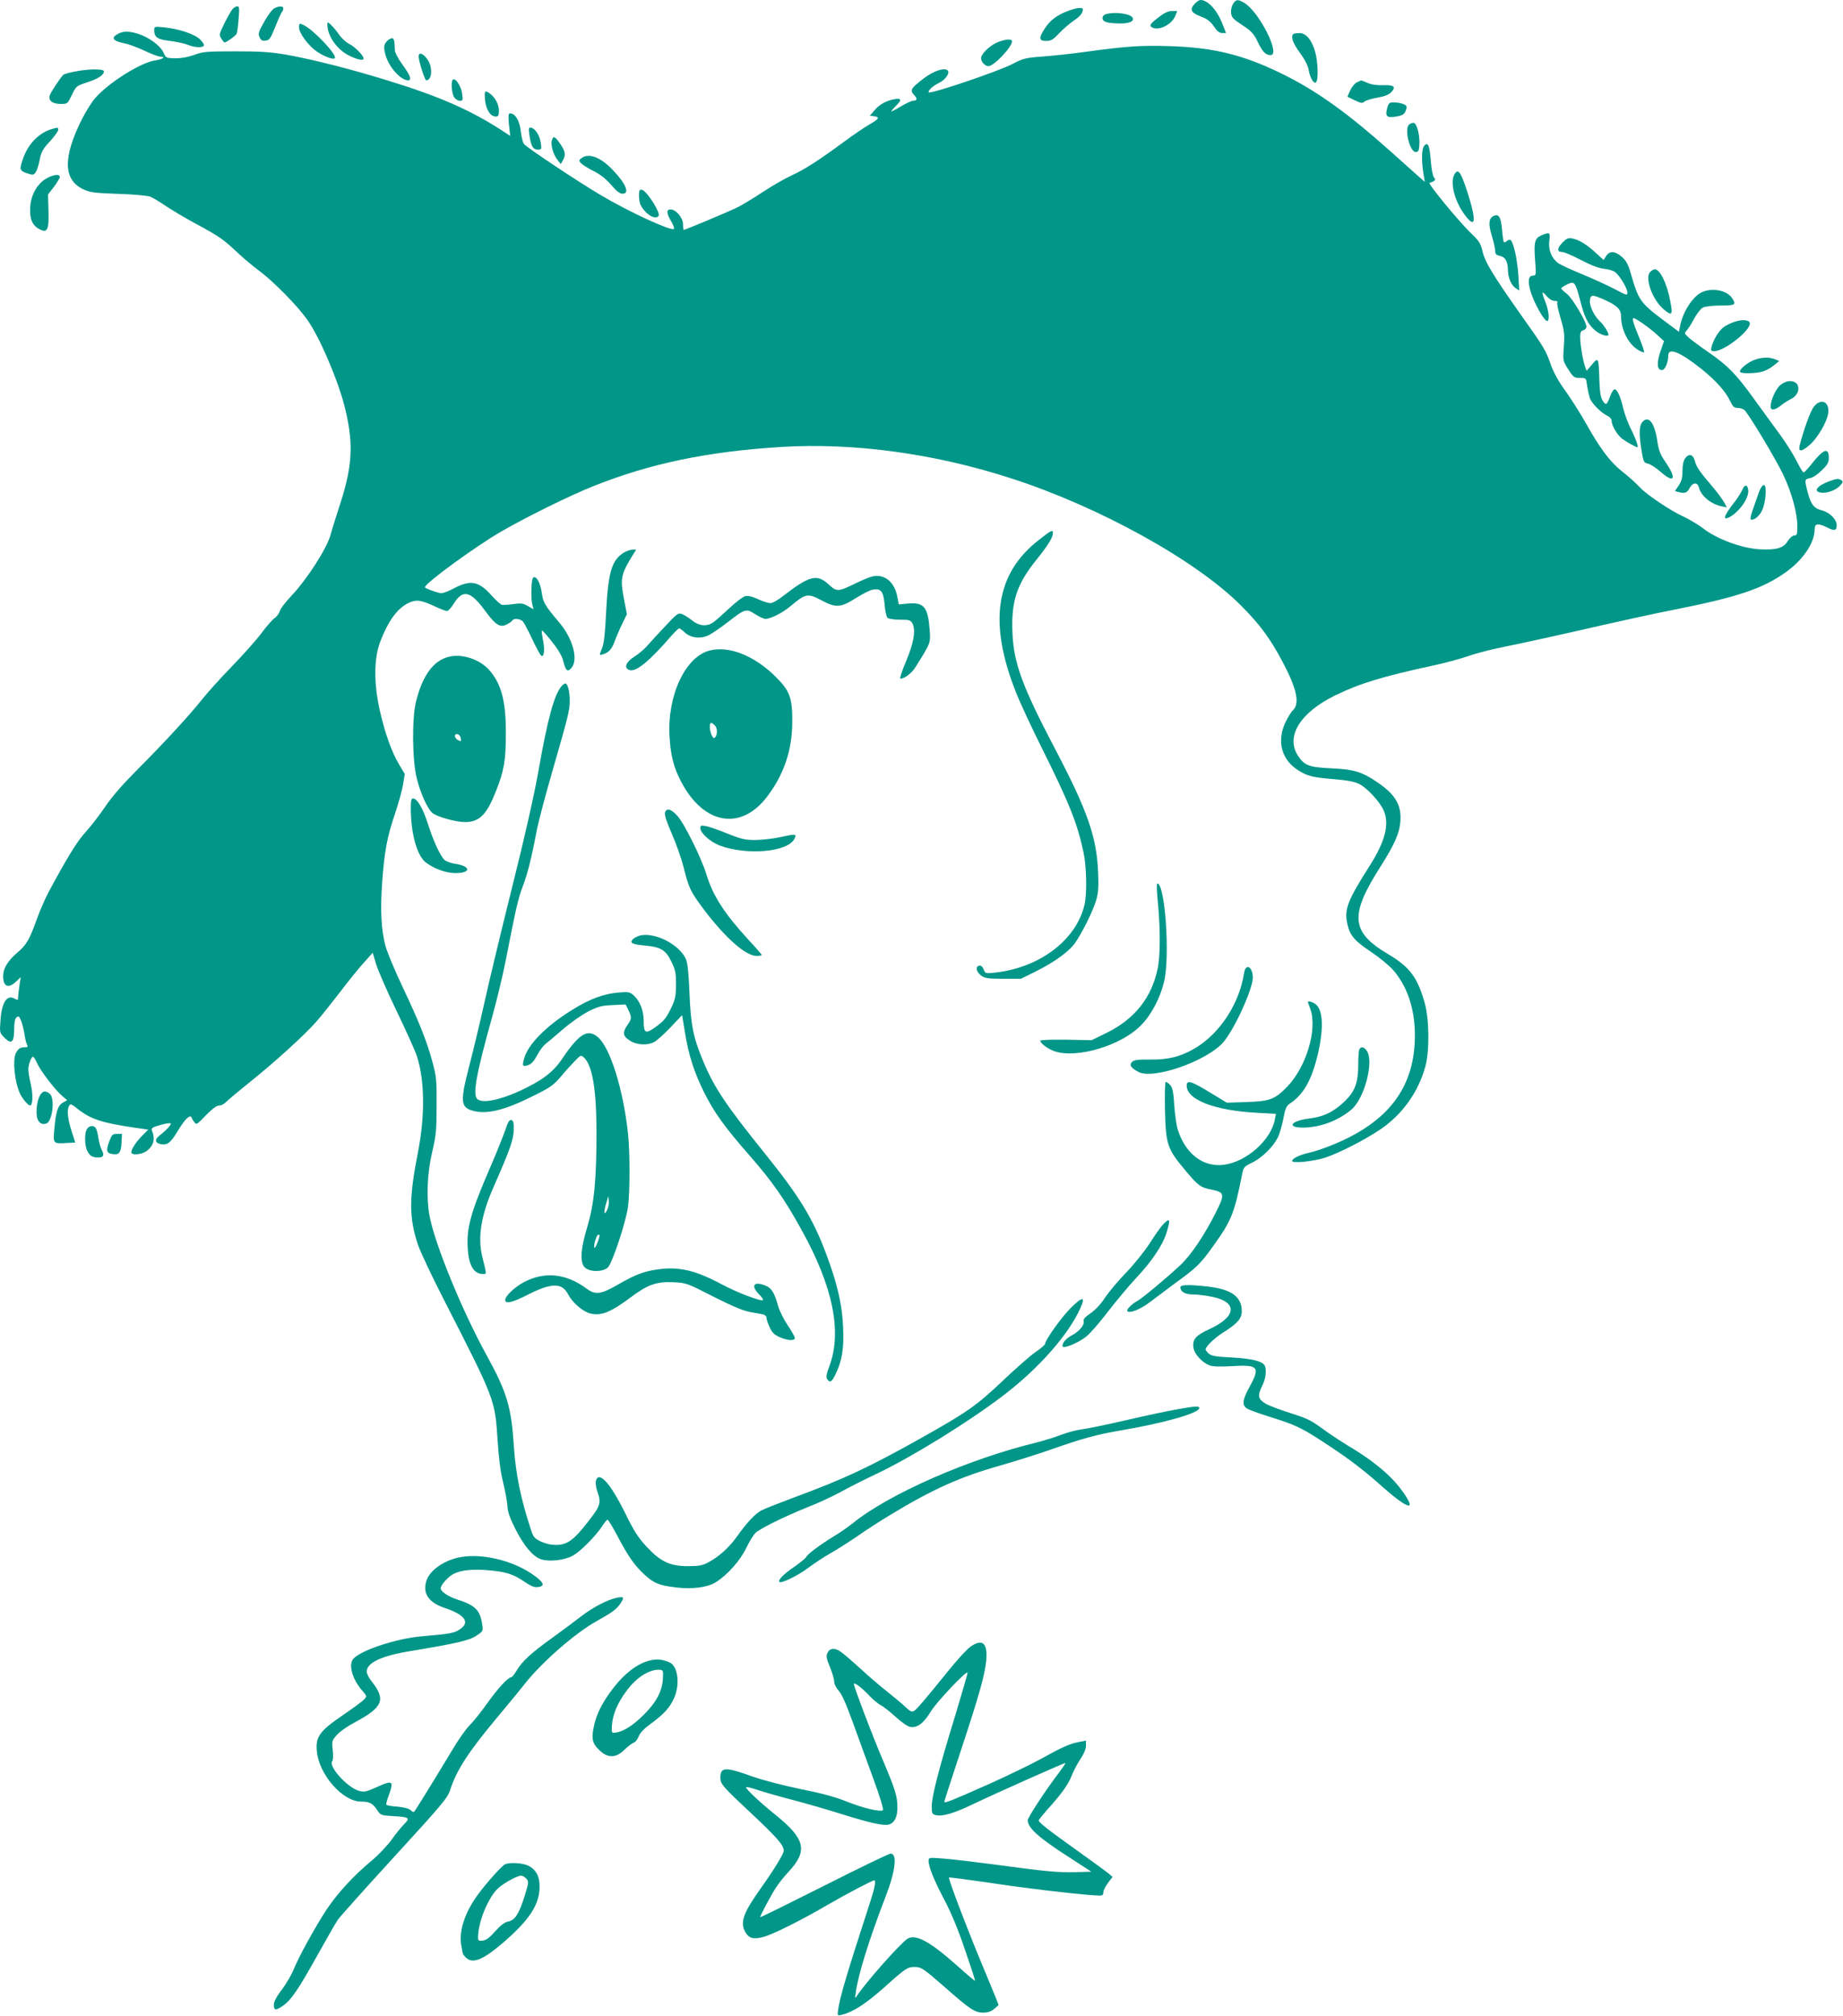 <?xml version="1.0" standalone="no"?>
<!DOCTYPE svg PUBLIC "-//W3C//DTD SVG 20010904//EN"
 "http://www.w3.org/TR/2001/REC-SVG-20010904/DTD/svg10.dtd">
<svg version="1.0" xmlns="http://www.w3.org/2000/svg"
 width="1171pt" height="1280pt" viewBox="0 0 1171 1280"
 preserveAspectRatio="xMidYMid meet">
<g transform="translate(0,1280) scale(0.1,-0.1)"
fill="#009688" stroke="none">
<path d="M7591 12776 c-34 -36 -24 -57 39 -81 42 -16 61 -31 83 -63 20 -30 35
-42 53 -42 l24 0 -20 51 c-35 93 -94 159 -143 159 -7 0 -24 -11 -36 -24z"/>
<path d="M7835 12776 c-9 -14 -15 -39 -13 -58 3 -28 12 -39 72 -78 59 -39 73
-55 97 -105 30 -64 51 -85 82 -85 66 0 -71 273 -166 331 -42 25 -53 24 -72 -5z"/>
<path d="M1478 12743 c-9 -10 -32 -51 -52 -91 -34 -69 -35 -74 -20 -97 9 -14
18 -25 20 -25 12 0 73 44 78 56 3 8 9 50 12 94 6 67 4 80 -8 80 -8 0 -22 -8
-30 -17z"/>
<path d="M1744 12748 c-12 -5 -41 -43 -64 -84 -38 -66 -41 -78 -31 -100 9 -20
17 -25 39 -22 24 3 31 13 62 90 19 48 38 90 43 94 4 4 7 13 7 21 0 15 -26 16
-56 1z"/>
<path d="M6790 12732 c-72 -26 -116 -59 -149 -109 -43 -64 -41 -83 6 -83 31 0
44 8 82 48 25 27 67 63 92 80 43 29 59 49 59 73 0 14 -39 10 -90 -9z"/>
<path d="M7357 12687 c-43 -33 -53 -47 -45 -55 35 -35 131 6 155 66 l13 32
-34 0 c-24 0 -49 -12 -89 -43z"/>
<path d="M7030 12711 c-16 -4 -25 -14 -25 -26 0 -24 30 -33 111 -34 61 -1 94
15 79 38 -14 24 -111 37 -165 22z"/>
<path d="M2080 12644 c0 -74 64 -163 144 -200 53 -25 86 -30 86 -15 0 18 -53
72 -89 91 -21 10 -50 36 -65 58 -15 22 -38 50 -51 62 -23 22 -25 22 -25 4z"/>
<path d="M1900 12626 c0 -37 60 -117 114 -154 51 -34 109 -54 114 -40 10 24
-131 173 -195 207 -30 15 -33 14 -33 -13z"/>
<path d="M980 12608 c0 -45 21 -59 101 -68 40 -5 91 -16 111 -24 42 -18 94
-21 103 -6 4 6 -7 23 -23 39 -34 34 -132 67 -227 77 -64 7 -65 6 -65 -18z"/>
<path d="M748 12584 c-46 -25 -30 -45 46 -60 22 -4 76 -24 122 -45 45 -22 92
-39 104 -39 36 0 13 -17 -31 -23 -93 -12 -301 -143 -385 -241 -22 -25 -59 -85
-83 -132 -121 -241 -120 -382 4 -444 46 -22 66 -25 225 -31 98 -3 188 -11 205
-18 17 -7 62 -34 100 -60 39 -26 126 -78 195 -115 143 -77 170 -96 260 -181
36 -34 99 -87 140 -117 92 -69 240 -220 303 -309 76 -108 188 -367 233 -537
61 -234 56 -379 -20 -617 -25 -77 -55 -172 -66 -212 -25 -89 -149 -281 -249
-387 -37 -39 -71 -83 -74 -98 -4 -14 -18 -33 -31 -42 -14 -9 -51 -51 -82 -93
-32 -43 -117 -139 -189 -213 -72 -74 -158 -169 -190 -210 -79 -100 -249 -284
-415 -450 -89 -89 -158 -168 -200 -230 -35 -52 -91 -125 -124 -161 -56 -61
-120 -165 -238 -385 -21 -40 -54 -115 -73 -168 -49 -136 -66 -165 -128 -218
-58 -50 -87 -98 -87 -146 0 -68 33 -82 83 -34 l29 27 -8 -50 c-4 -27 -8 -60
-9 -72 0 -26 0 -26 -25 -13 -47 25 -80 -28 -87 -141 -6 -77 -5 -78 26 -109 44
-44 61 -29 61 55 0 43 5 66 15 75 13 10 17 7 29 -21 7 -19 17 -56 21 -84 4
-27 11 -58 16 -67 8 -15 6 -18 -13 -18 -29 0 -42 -9 -57 -37 -23 -45 -7 -193
29 -263 15 -30 50 -70 61 -70 17 0 20 69 5 133 -9 38 -16 81 -16 97 0 31 19
80 30 80 4 0 16 -19 26 -42 22 -49 116 -171 161 -209 l30 -25 -28 -16 c-32
-19 -44 -56 -54 -170 -8 -90 -8 -91 78 -86 l55 3 -24 75 c-25 79 -30 135 -14
160 7 12 16 9 49 -18 85 -68 155 -92 369 -123 l84 -12 -41 -41 c-43 -44 -73
-94 -65 -108 10 -15 66 -8 94 12 46 33 58 77 35 132 -5 14 3 20 49 33 31 9 62
15 69 12 11 -3 -20 -39 -71 -79 -31 -25 -27 -45 8 -53 43 -9 64 7 113 89 42
70 76 102 84 80 2 -6 10 -20 18 -30 13 -18 17 -15 73 44 42 42 68 62 85 62 13
0 32 10 43 22 10 11 82 71 159 133 148 118 344 296 417 380 25 28 91 111 149
186 57 75 127 161 156 192 l51 57 22 -73 c12 -39 70 -173 130 -297 60 -124
118 -253 129 -287 50 -156 52 -375 7 -608 -58 -295 -58 -416 0 -590 15 -44 92
-208 173 -365 317 -620 316 -617 333 -880 7 -110 18 -198 35 -264 13 -55 26
-122 27 -150 2 -37 16 -76 50 -144 54 -107 112 -176 163 -193 54 -18 154 -6
205 24 49 28 141 122 183 184 15 24 31 43 35 43 5 0 34 -48 65 -107 67 -127
107 -184 170 -242 59 -54 92 -68 198 -81 108 -13 206 0 260 36 73 48 151 136
188 214 20 41 47 85 60 97 33 29 178 101 334 164 72 28 165 72 208 96 43 24
147 77 232 117 223 107 575 324 796 492 227 172 420 390 495 561 33 74 10 71
-68 -8 -58 -59 -158 -200 -158 -223 -1 -6 -27 -29 -60 -51 -32 -22 -126 -104
-209 -183 -169 -160 -227 -200 -521 -365 -331 -185 -486 -258 -795 -372 -99
-37 -196 -75 -215 -85 -41 -21 -95 -78 -159 -169 -50 -69 -113 -126 -181 -162
-37 -20 -60 -24 -130 -24 -114 0 -174 29 -264 126 -52 56 -79 99 -136 215 -93
188 -167 268 -184 200 -3 -13 1 -43 9 -66 26 -73 21 -91 -56 -189 -92 -120
-135 -151 -205 -151 -35 0 -69 8 -99 22 -40 20 -47 28 -64 82 -63 192 -94 345
-106 521 -16 251 -44 344 -172 577 -158 287 -330 707 -364 888 -21 114 -15
270 17 405 25 107 28 140 28 295 1 161 -1 183 -27 279 -36 132 -83 250 -190
476 -47 99 -95 214 -107 255 -28 102 -35 235 -21 419 15 195 31 277 81 425 22
65 45 148 51 185 l11 66 -36 60 c-47 80 -88 192 -122 340 -39 171 -39 328 0
435 52 139 115 224 190 255 45 19 74 14 160 -26 34 -16 68 -29 76 -29 8 0 27
21 42 45 57 94 106 84 197 -39 70 -96 98 -113 141 -91 16 8 32 19 35 25 10 16
50 12 68 -7 8 -10 35 -61 60 -114 25 -53 50 -99 56 -103 18 -11 24 39 11 99
-6 31 -10 59 -7 61 3 3 32 -30 65 -72 42 -53 65 -93 72 -126 15 -59 27 -68 52
-38 43 53 8 184 -76 284 -96 114 -105 129 -114 194 -9 64 -37 111 -55 93 -12
-12 -15 -135 -4 -173 l7 -27 -35 20 c-30 18 -44 20 -93 13 -31 -4 -64 -6 -72
-5 -8 1 -37 27 -65 58 -82 93 -135 103 -241 47 -41 -22 -76 -34 -88 -30 -43
10 -96 31 -96 37 0 25 319 258 485 354 157 91 437 229 585 288 361 144 725
220 1196 249 458 28 972 -42 1454 -198 561 -180 1178 -521 1465 -809 119 -119
184 -207 263 -355 91 -171 112 -267 68 -309 -13 -12 -36 -50 -51 -83 -53 -118
-21 -233 83 -299 61 -38 93 -46 233 -57 82 -7 127 -16 155 -30 52 -27 130
-111 156 -169 37 -85 10 -195 -89 -350 -142 -223 -163 -278 -142 -371 16 -72
46 -107 150 -176 52 -35 116 -87 141 -116 90 -103 138 -246 138 -415 0 -330
-169 -553 -531 -698 -47 -19 -109 -40 -138 -46 -61 -13 -111 -37 -111 -53 0
-17 134 -3 210 21 90 30 249 111 350 179 141 95 243 239 287 402 27 99 24 301
-5 403 -46 161 -94 226 -230 307 -239 141 -249 246 -52 555 92 145 124 217
128 296 6 98 -33 164 -144 240 -98 67 -148 83 -290 90 -149 7 -175 17 -218 82
-78 122 16 273 237 381 158 77 299 120 632 192 66 14 158 39 205 55 47 17 139
41 205 55 167 34 358 76 655 144 140 32 338 75 440 95 416 82 577 135 726 241
111 79 184 187 184 274 0 37 22 39 81 10 45 -23 59 -20 59 15 0 37 -44 81 -94
94 -51 13 -70 37 -91 118 -20 77 -20 80 16 87 18 3 50 25 75 50 36 35 44 50
44 79 0 68 -34 56 -106 -35 -25 -32 -49 -58 -54 -58 -5 0 -25 33 -45 73 -19
39 -67 115 -105 167 -39 52 -112 154 -164 225 -116 161 -168 214 -293 300 -54
37 -110 79 -125 93 -27 25 -27 26 -10 45 9 10 31 44 47 75 17 31 41 62 55 69
14 7 63 13 113 13 94 0 101 5 71 49 -33 47 -122 65 -187 37 -59 -24 -126 -127
-142 -217 l-7 -36 -98 73 c-149 112 -159 127 -209 300 -16 56 -29 79 -56 103
-44 38 -77 40 -100 5 l-16 -25 -47 43 c-57 53 -106 84 -149 93 -28 6 -37 2
-63 -23 -37 -37 -39 -62 -5 -62 13 0 67 -23 120 -51 65 -34 113 -52 148 -56
29 -3 61 -13 71 -22 30 -25 76 -103 76 -127 0 -22 -3 -21 -82 21 -46 24 -138
66 -206 94 -68 28 -136 59 -151 70 -43 31 -64 84 -57 142 7 54 4 57 -49 35
-44 -19 -50 -42 -41 -162 7 -90 6 -94 -13 -94 -32 0 -36 -40 -12 -113 24 -70
79 -168 99 -175 19 -6 15 60 -8 118 -27 68 -25 78 6 41 16 -19 35 -31 50 -31
15 0 23 -4 19 -10 -4 -6 6 -52 21 -102 24 -81 26 -103 20 -181 -6 -88 -6 -88
29 -143 32 -50 37 -54 74 -54 39 0 39 0 45 -47 4 -27 12 -62 17 -80 11 -33 73
-96 115 -115 13 -6 24 -20 24 -30 0 -30 36 -91 67 -114 28 -21 88 -54 97 -54
9 0 -14 63 -44 121 -16 32 -37 89 -46 125 -18 79 -41 127 -57 121 -7 -2 -19
-22 -27 -45 -21 -55 -26 -58 -47 -26 -13 21 -18 52 -21 133 -4 141 -6 145 -47
96 l-34 -40 -10 28 c-13 35 -31 141 -31 188 0 28 5 38 20 42 11 3 20 13 20 22
0 32 -90 183 -125 210 -19 14 -35 29 -35 34 0 4 17 15 37 25 47 22 52 17 83
-101 28 -110 49 -151 95 -191 30 -27 85 -44 85 -27 0 14 -30 62 -50 80 -39 35
-72 101 -68 137 4 39 15 39 98 2 76 -35 100 -59 100 -103 0 -84 46 -175 107
-212 19 -12 36 -19 39 -16 3 3 -10 43 -29 89 -38 91 -49 128 -38 128 14 0 101
-61 148 -104 l46 -42 -23 -66 c-25 -75 -22 -118 10 -118 19 0 40 49 40 93 0
53 75 22 211 -86 95 -77 153 -142 185 -209 14 -30 23 -38 44 -38 14 0 33 -6
42 -12 26 -21 198 -307 249 -413 54 -115 89 -243 89 -327 0 -51 -2 -58 -19
-58 -11 0 -28 -15 -41 -34 -28 -47 -71 -59 -179 -54 -113 6 -273 65 -358 132
-32 24 -92 60 -133 79 -73 33 -223 133 -265 177 -39 40 -71 69 -125 112 -70
56 -134 141 -222 298 -39 69 -99 163 -133 210 -40 54 -72 112 -89 158 -36 102
-40 108 -193 324 -176 249 -229 336 -244 405 -11 47 -21 63 -72 112 -76 72
-281 321 -264 321 6 0 18 4 26 9 12 8 12 12 2 25 -8 9 -16 55 -20 106 -7 96
-18 122 -42 94 -16 -19 -18 -92 -5 -174 l9 -55 -51 45 c-28 25 -104 93 -169
151 -261 233 -453 372 -662 478 -259 130 -452 180 -743 188 -181 6 -274 -1
-545 -38 -78 -11 -194 -23 -259 -28 -108 -8 -123 -12 -188 -46 -91 -48 -536
-198 -536 -181 0 16 26 39 67 60 41 20 70 63 55 78 -21 21 -91 -2 -154 -51
-81 -62 -88 -74 -60 -104 23 -24 20 -37 -8 -37 -9 0 -42 -16 -75 -35 -32 -20
-60 -34 -61 -32 -2 2 10 16 26 32 42 40 39 54 -7 45 -53 -9 -96 -34 -128 -72
l-28 -33 26 -3 c39 -5 33 -17 -25 -50 -29 -16 -107 -69 -173 -118 -161 -118
-243 -170 -329 -210 -40 -18 -121 -65 -179 -103 -59 -39 -130 -82 -158 -96
-44 -23 -336 -145 -345 -145 -2 0 -4 16 -4 36 0 41 -45 94 -79 94 -28 0 -27
-23 4 -76 14 -24 21 -45 17 -48 -22 -13 -284 108 -465 215 -148 88 -466 299
-487 324 -8 9 -17 46 -21 82 -7 66 -35 113 -67 113 -12 0 -13 -12 -8 -72 l8
-71 -29 19 c-212 141 -418 232 -763 337 -231 71 -461 129 -627 159 -106 18
-163 22 -328 22 -181 0 -206 -2 -259 -22 -38 -14 -81 -22 -120 -22 -61 1 -61
1 -78 38 -21 44 -94 97 -163 118 -60 18 -92 17 -127 -2z"/>
<path d="M8217 12583 c-17 -17 -3 -56 42 -118 32 -43 52 -83 56 -109 9 -52 33
-92 47 -78 16 16 12 132 -6 194 -22 76 -58 118 -100 118 -18 0 -36 -3 -39 -7z"/>
<path d="M2461 12541 c-24 -24 -25 -40 -11 -92 21 -75 96 -159 143 -159 26 0
14 32 -39 104 -24 33 -44 71 -45 85 -2 63 -5 74 -16 78 -6 2 -21 -5 -32 -16z"/>
<path d="M6344 12534 c-44 -16 -99 -64 -109 -95 -8 -24 20 -59 46 -59 34 0
149 121 149 157 0 17 -33 16 -86 -3z"/>
<path d="M2660 12442 c0 -29 39 -152 48 -152 37 0 43 81 9 131 -27 40 -57 51
-57 21z"/>
<path d="M472 12345 c-35 -7 -67 -16 -71 -21 -26 -30 -80 -112 -85 -130 -10
-33 18 -54 69 -54 44 0 44 0 72 58 27 56 29 57 97 79 71 24 106 46 106 70 0
17 -98 16 -188 -2z"/>
<path d="M2877 12294 c-13 -13 -7 -89 9 -112 8 -12 24 -22 36 -22 19 0 20 4
14 47 -6 47 -44 102 -59 87z"/>
<path d="M8621 12277 c-13 -6 -32 -29 -42 -51 l-18 -40 47 -23 c40 -19 48 -20
62 -8 8 7 45 19 82 25 46 8 73 19 88 35 32 34 17 47 -53 44 -40 -1 -75 4 -99
15 -21 9 -39 16 -40 15 -2 0 -14 -6 -27 -12z"/>
<path d="M3080 12198 c0 -80 30 -138 70 -138 16 0 20 7 20 38 0 38 -23 82 -56
107 -27 20 -34 18 -34 -7z"/>
<path d="M8813 12110 c-13 -50 0 -60 59 -50 44 8 53 15 63 47 5 19 1 25 -20
33 -14 5 -41 10 -59 10 -29 0 -33 -4 -43 -40z"/>
<path d="M8952 12008 c-30 -30 6 -173 43 -173 16 0 21 8 23 40 6 62 -16 145
-37 145 -9 0 -22 -5 -29 -12z"/>
<path d="M328 11980 c-78 -23 -145 -90 -177 -175 -30 -80 -28 -89 20 -105 38
-13 43 -12 55 5 8 10 19 45 26 79 10 51 19 69 65 118 29 32 53 65 53 73 0 17
-3 17 -42 5z"/>
<path d="M3363 11948 c10 -74 23 -98 53 -98 26 0 26 2 20 43 -7 48 -35 90 -61
96 -16 3 -17 -2 -12 -41z"/>
<path d="M3506 11907 c-7 -31 9 -88 36 -122 l21 -27 13 23 c20 36 17 56 -16
105 -35 50 -45 54 -54 21z"/>
<path d="M3695 11796 c-17 -12 -17 -16 -5 -31 8 -9 43 -32 79 -50 45 -22 81
-51 114 -89 34 -40 55 -56 73 -56 46 0 22 62 -60 148 -78 83 -154 113 -201 78z"/>
<path d="M9240 11691 c-27 -52 2 -168 65 -253 71 -97 78 -44 19 141 -43 132
-60 155 -84 112z"/>
<path d="M295 11667 c-58 -33 -98 -104 -103 -181 -5 -75 13 -118 60 -142 49
-26 60 -3 56 121 l-3 100 38 49 c20 27 37 55 37 62 0 21 -40 16 -85 -9z"/>
<path d="M4066 11593 c-10 -10 -7 -73 5 -96 31 -59 95 -97 114 -67 11 19 -64
141 -100 162 -7 4 -15 5 -19 1z"/>
<path d="M9493 11430 c-34 -14 -38 -51 -14 -129 12 -38 21 -80 21 -94 0 -20 6
-27 31 -32 33 -7 49 -35 50 -88 0 -49 21 -98 48 -116 l24 -16 -6 100 c-6 95
-29 199 -47 219 -6 5 -16 4 -25 -4 -8 -7 -18 -11 -20 -8 -2 2 -8 37 -11 76 -8
84 -19 104 -51 92z"/>
<path d="M10485 11073 c-36 -36 12 -172 82 -234 56 -48 63 -41 46 46 -21 114
-65 205 -99 205 -7 0 -20 -8 -29 -17z"/>
<path d="M11016 10755 c-22 -8 -51 -22 -65 -33 -29 -21 -66 -82 -76 -124 -6
-25 -4 -28 17 -28 65 0 234 134 226 179 -4 21 -52 24 -102 6z"/>
<path d="M11145 10514 c-43 -16 -97 -62 -89 -76 8 -12 100 -10 145 3 21 7 53
24 71 40 l33 27 -28 11 c-38 15 -83 13 -132 -5z"/>
<path d="M11312 10355 c-29 -24 -62 -98 -62 -137 0 -26 29 -23 65 7 17 14 44
31 60 39 69 30 69 116 -1 116 -20 0 -44 -10 -62 -25z"/>
<path d="M11526 10219 c-22 -26 -68 -153 -92 -251 -9 -41 17 -36 70 12 45 42
99 133 110 186 17 78 -39 112 -88 53z"/>
<path d="M10436 10121 c-22 -24 -23 -77 -6 -182 12 -72 14 -77 40 -83 16 -3
51 -26 80 -51 90 -80 106 -45 30 64 -31 45 -41 71 -50 131 -17 116 -55 164
-94 121z"/>
<path d="M10706 9888 c-10 -14 -16 -44 -16 -79 0 -43 -6 -65 -24 -92 l-24 -35
21 -6 c41 -11 57 -6 72 24 19 37 50 40 59 6 13 -54 75 -106 144 -121 l34 -7
-16 30 c-9 17 -40 59 -68 93 -89 104 -108 131 -119 171 -11 44 -39 51 -63 16z"/>
<path d="M11628 9746 c-82 -29 -111 -67 -58 -74 37 -6 94 15 120 43 21 22 22
28 10 35 -19 12 -27 12 -72 -4z"/>
<path d="M11070 9689 c-8 -17 -30 -53 -50 -78 -36 -45 -60 -84 -60 -95 0 -17
35 -2 71 31 48 43 81 104 77 140 -4 38 -23 39 -38 2z"/>
<path d="M11177 9678 c-8 -24 -25 -71 -37 -106 -13 -34 -20 -65 -17 -69 14
-13 55 17 72 54 25 51 33 163 12 163 -8 0 -21 -18 -30 -42z"/>
<path d="M6599 9370 c-274 -213 -320 -524 -143 -968 25 -64 100 -225 166 -357
174 -349 224 -475 263 -660 19 -92 22 -258 6 -329 -52 -224 -283 -400 -568
-432 -61 -6 -63 -6 -73 20 -7 18 -16 26 -28 24 -26 -5 -20 -38 11 -62 25 -18
42 -21 141 -21 l113 0 95 47 c116 58 208 124 247 178 44 61 117 208 136 274
14 48 16 84 12 180 -9 222 -69 391 -270 774 -210 400 -266 549 -274 742 -9
201 27 310 151 464 75 93 106 143 106 171 0 24 -10 19 -91 -45z"/>
<path d="M3964 9291 c-77 -47 -100 -124 -113 -381 -6 -131 -14 -197 -25 -224
-20 -49 -20 -49 7 -40 35 10 55 33 73 83 9 25 30 74 47 109 l30 62 -16 84
c-28 140 -24 165 52 289 l23 37 -24 0 c-12 0 -37 -9 -54 -19z"/>
<path d="M5544 9140 c-17 -4 -65 -23 -105 -43 -115 -56 -122 -56 -174 -8 -74
68 -121 56 -286 -71 -33 -27 -71 -48 -84 -48 -12 0 -48 11 -78 25 -39 18 -64
24 -83 19 -15 -4 -61 -39 -103 -79 -42 -39 -87 -79 -101 -88 -39 -27 -90 -22
-132 13 -20 16 -48 34 -63 40 -26 10 -31 6 -109 -77 -46 -49 -97 -104 -115
-125 -17 -20 -54 -51 -81 -68 -55 -35 -68 -73 -30 -85 42 -13 127 57 266 218
23 26 45 47 50 47 4 0 20 -12 35 -26 38 -36 102 -43 155 -16 21 11 75 48 119
82 109 85 117 87 173 50 25 -16 55 -30 66 -30 33 1 106 37 155 78 103 86 112
87 208 36 86 -45 117 -42 214 20 40 25 87 49 106 52 50 9 66 -11 74 -97 3 -38
11 -75 18 -82 7 -7 41 -12 79 -12 60 0 67 -2 80 -25 22 -42 7 -126 -42 -241
-24 -57 -40 -105 -36 -107 18 -7 71 31 93 66 102 162 100 158 94 243 -11 143
-36 174 -132 167 l-64 -6 -11 55 c-19 90 -81 139 -156 123z"/>
<path d="M4512 8670 c-156 -37 -273 -285 -258 -545 7 -122 26 -198 74 -289
143 -274 382 -314 548 -92 105 139 156 290 158 466 1 157 -14 201 -103 290
-135 135 -295 200 -419 170z m32 -479 c17 -19 14 -65 -5 -77 -11 -6 -29 38
-29 72 0 29 11 31 34 5z"/>
<path d="M2854 8630 c-99 -23 -169 -117 -211 -286 -26 -106 -24 -370 5 -486
23 -93 67 -192 98 -219 28 -25 149 -59 208 -59 91 0 137 45 195 191 54 135 65
199 65 369 1 210 -29 320 -108 408 -60 66 -170 102 -252 82z m74 -518 c3 -21
1 -22 -17 -12 -26 13 -28 43 -3 38 9 -2 18 -14 20 -26z"/>
<path d="M3568 8443 c-47 -54 -89 -209 -148 -545 -27 -150 -85 -409 -165 -728
-68 -272 -149 -607 -179 -745 -31 -137 -74 -317 -96 -400 -54 -207 -53 -252
11 -274 89 -31 204 -6 387 85 118 58 138 72 185 127 28 34 69 79 90 100 36 38
38 39 57 22 54 -49 80 -204 80 -479 0 -299 -15 -449 -57 -591 -46 -151 -50
-237 -14 -266 34 -28 115 -26 144 4 28 28 113 285 127 382 13 91 13 356 0 470
-31 282 -114 545 -192 610 -64 54 -118 22 -226 -138 -58 -86 -127 -138 -269
-204 -131 -60 -241 -81 -271 -51 -29 29 -7 155 93 513 31 110 69 270 86 355
67 343 82 408 110 480 30 79 55 175 88 350 11 58 55 225 97 370 107 372 114
398 114 462 0 58 -13 108 -28 108 -5 0 -16 -8 -24 -17z m288 -3330 c-20 -36
-21 -8 -3 51 l12 41 3 -32 c2 -18 -4 -45 -12 -60z m-46 -155 c-1 -22 -28 -89
-33 -81 -8 12 13 83 25 83 4 0 8 -1 8 -2z"/>
<path d="M2610 7672 c0 -167 40 -310 100 -352 55 -39 123 -63 182 -64 102 -1
102 44 0 59 -26 4 -55 14 -66 23 -28 25 -70 115 -106 227 -32 101 -69 165 -96
165 -10 0 -14 -14 -14 -58z"/>
<path d="M4225 7640 c-4 -13 11 -60 43 -133 27 -61 61 -157 75 -212 34 -136
43 -155 129 -270 136 -180 266 -295 335 -295 18 0 33 3 33 6 0 3 -38 47 -86
98 -151 165 -224 277 -265 412 -31 103 -141 325 -184 372 -41 46 -70 54 -80
22z"/>
<path d="M4450 7541 c0 -31 63 -87 123 -110 176 -65 437 -41 476 45 13 30 8
30 -97 7 -42 -9 -111 -16 -152 -17 -65 0 -88 5 -176 40 -55 23 -117 44 -137
48 -33 6 -37 5 -37 -13z"/>
<path d="M7357 7068 c16 -167 16 -339 -2 -421 -38 -182 -146 -317 -319 -403
l-100 -49 -163 3 c-90 1 -163 -1 -163 -6 0 -17 47 -52 89 -67 141 -49 425 35
551 165 65 65 121 172 146 275 39 159 7 625 -43 625 -5 0 -3 -55 4 -122z"/>
<path d="M4064 6859 c-17 -5 -37 -16 -45 -25 -19 -23 0 -31 87 -39 94 -9 125
-29 160 -102 25 -50 29 -70 29 -143 0 -72 -4 -94 -28 -145 -32 -68 -47 -87
-101 -126 -63 -46 -76 -41 -76 34 0 70 -23 128 -63 166 -25 22 -32 24 -102 18
-91 -8 -180 -41 -290 -110 -165 -102 -281 -219 -305 -309 -13 -48 -10 -53 27
-41 19 6 37 26 57 64 16 30 39 60 50 68 11 8 60 50 110 93 52 45 123 94 165
116 64 32 86 37 156 40 l80 4 18 -36 c22 -48 22 -54 -9 -99 -31 -46 -26 -68
22 -97 40 -26 109 -29 150 -7 16 8 63 50 104 93 l74 78 18 -110 c24 -147 58
-252 123 -383 65 -129 128 -216 294 -406 136 -155 215 -268 319 -456 205 -366
264 -656 181 -876 -18 -47 -21 -67 -14 -79 17 -27 29 -21 52 26 43 87 56 164
50 300 -5 142 -37 280 -107 466 -84 226 -172 369 -389 638 -245 304 -323 419
-392 585 -64 152 -80 230 -88 431 -5 131 -12 195 -23 220 -42 94 -201 174
-294 149z"/>
<path d="M7905 6623 c-30 -195 -152 -383 -310 -478 -90 -54 -172 -75 -288 -73
-78 1 -102 -3 -114 -15 -20 -19 -7 -39 41 -64 94 -49 428 67 536 186 69 76
190 339 190 413 0 69 -45 94 -55 31z"/>
<path d="M8310 6438 c0 -2 7 -21 15 -43 47 -130 -24 -369 -147 -496 -78 -80
-109 -92 -258 -97 l-125 -4 -109 66 c-118 72 -146 80 -146 42 0 -89 177 -158
446 -172 l121 -7 -7 -36 c-24 -129 -178 -267 -322 -287 -132 -18 -246 68 -295
224 -8 26 -18 95 -22 154 -5 83 -11 112 -26 128 -10 11 -22 20 -28 20 -5 0 -7
-70 -5 -177 5 -218 15 -248 122 -376 88 -106 102 -117 174 -131 83 -17 86 -28
28 -143 -70 -141 -158 -272 -224 -334 -93 -87 -248 -216 -279 -232 -33 -18
-69 -55 -60 -63 15 -15 81 11 138 54 34 26 109 82 167 125 137 99 160 122 242
237 114 159 132 204 180 443 11 57 12 58 69 86 62 32 129 97 160 158 11 22 26
75 35 119 11 62 20 82 38 94 92 60 144 153 184 328 36 161 29 273 -19 307 -18
13 -47 21 -47 13z"/>
<path d="M8636 6134 c-3 -9 -6 -50 -6 -93 0 -113 -20 -169 -81 -229 -72 -71
-135 -102 -227 -114 -119 -14 -151 -58 -44 -58 107 0 222 42 307 113 84 69
147 307 99 375 -18 26 -39 29 -48 6z"/>
<path d="M256 5848 c-19 -31 -29 -97 -21 -141 7 -35 31 -52 60 -41 40 16 55
164 20 190 -27 20 -42 17 -59 -8z"/>
<path d="M3210 5623 c-13 -37 -54 -140 -92 -228 -129 -297 -157 -397 -145
-535 8 -101 40 -150 97 -150 22 0 23 -4 -6 111 -30 123 -7 264 73 444 103 233
126 299 127 360 1 48 -2 60 -16 63 -12 2 -21 -13 -38 -65z"/>
<path d="M552 5630 c-16 -27 -15 -105 3 -139 15 -31 33 -41 70 -41 32 0 39 14
22 47 -8 15 -18 51 -22 78 -4 28 -12 56 -17 63 -15 18 -42 15 -56 -8z"/>
<path d="M696 5557 c-22 -58 -20 -76 8 -83 50 -12 64 2 68 66 l3 60 -31 0
c-28 0 -33 -5 -48 -43z"/>
<path d="M7388 5023 c-14 -16 -52 -68 -83 -118 -32 -49 -99 -133 -149 -185
-51 -52 -111 -124 -135 -160 -26 -40 -61 -78 -92 -99 -35 -24 -48 -39 -44 -51
7 -23 -29 -66 -76 -90 -37 -19 -64 -52 -57 -70 6 -16 104 25 151 64 26 21 88
93 139 160 51 66 131 162 177 211 101 108 168 207 193 288 27 88 22 98 -24 50z"/>
<path d="M4182 4740 c-91 -13 -144 -33 -252 -95 -110 -64 -147 -69 -201 -29
-131 98 -269 112 -401 42 -60 -32 -118 -88 -118 -113 0 -27 46 -16 144 34 149
76 217 77 255 3 27 -52 91 -109 140 -122 69 -18 132 7 261 104 105 79 163 99
269 94 82 -4 86 -6 255 -92 116 -59 190 -90 231 -97 33 -6 70 -13 83 -15 12
-3 22 -12 22 -22 0 -9 9 -36 20 -60 15 -33 29 -47 62 -62 52 -23 98 -26 98 -6
0 8 -20 44 -45 80 -24 36 -52 91 -61 123 -24 85 -41 113 -79 129 -73 30 -97 3
-45 -52 19 -18 31 -36 28 -39 -11 -11 -159 45 -261 99 -169 90 -271 114 -405
96z"/>
<path d="M7500 4626 c0 -29 30 -46 83 -46 29 0 83 -7 121 -15 161 -34 153
-125 -18 -204 -91 -42 -113 -68 -102 -123 7 -39 56 -91 101 -108 20 -8 66 -9
141 -5 169 11 183 -5 114 -130 -46 -83 -50 -118 -17 -139 12 -8 76 -31 142
-52 158 -49 200 -68 325 -149 164 -106 261 -178 380 -284 109 -97 173 -141
186 -129 11 12 -47 100 -105 161 -67 71 -164 145 -286 217 -49 30 -125 80
-168 112 -66 49 -97 63 -195 94 -64 20 -136 47 -159 60 -50 29 -55 52 -22 117
22 42 28 104 14 127 -16 27 -83 43 -207 50 -103 5 -132 10 -148 25 -11 10 -20
22 -20 26 0 18 57 73 109 106 93 58 121 90 121 137 0 91 -65 139 -212 156
-123 14 -178 13 -178 -4z"/>
<path d="M7475 3850 c-55 -9 -199 -40 -320 -68 -121 -28 -247 -54 -280 -58
-33 -4 -91 -19 -130 -34 -38 -15 -110 -37 -160 -50 -430 -104 -936 -326 -1165
-511 -30 -24 -84 -62 -120 -83 -90 -55 -170 -115 -177 -132 -3 -8 -39 -37 -79
-65 -64 -43 -103 -83 -92 -94 11 -12 118 40 180 87 40 30 107 74 148 97 41 23
117 72 170 108 52 37 146 97 209 135 268 162 441 240 696 312 88 25 238 72
332 105 193 68 284 92 423 116 285 48 510 112 510 144 0 14 -25 13 -145 -9z"/>
<path d="M2930 2913 c-103 -17 -198 -82 -220 -149 -27 -81 13 -140 115 -174
129 -43 164 -92 97 -136 -34 -24 -64 -29 -237 -44 -174 -14 -417 -97 -446
-152 -23 -42 5 -127 62 -193 31 -35 31 -36 13 -56 -11 -12 -72 -57 -137 -101
-145 -99 -173 -137 -164 -227 13 -149 164 -321 281 -321 53 0 74 -11 100 -50
24 -37 25 -37 103 -42 104 -6 111 -11 71 -51 -18 -18 -54 -62 -79 -98 -26 -36
-83 -97 -130 -136 -113 -94 -213 -203 -283 -307 -71 -108 -178 -301 -210 -382
-14 -34 -48 -92 -75 -128 -35 -45 -51 -77 -51 -97 0 -36 13 -37 61 -3 49 34
96 103 219 324 57 102 113 200 126 219 12 18 174 199 360 402 301 328 340 375
354 422 39 123 114 240 293 454 73 87 156 188 184 224 108 136 320 321 454
395 99 55 127 76 151 112 26 39 23 45 -19 37 -60 -11 -155 -60 -235 -122 -40
-31 -122 -92 -183 -136 -130 -93 -187 -146 -222 -204 -14 -24 -29 -43 -34 -43
-20 0 -85 -70 -152 -164 -39 -55 -89 -118 -112 -140 -23 -23 -73 -93 -110
-156 -58 -97 -176 -290 -232 -378 -14 -22 -16 -23 -33 -7 -12 11 -43 19 -85
23 -36 2 -68 8 -70 12 -3 4 5 35 18 68 30 84 20 89 -77 45 -72 -32 -82 -34
-117 -24 -74 22 -194 156 -168 187 6 8 7 37 3 72 -6 56 -5 60 26 95 17 20 68
56 112 79 182 97 202 145 109 262 -17 21 -31 49 -31 61 0 56 91 100 273 130
294 49 379 68 423 98 43 28 44 30 38 70 -13 93 -44 124 -161 161 -57 19 -103
50 -103 71 0 20 48 74 82 91 47 24 120 32 221 23 111 -9 160 -25 231 -74 38
-26 62 -36 82 -33 53 6 40 32 -41 87 -125 83 -310 127 -445 104z"/>
<path d="M6164 2342 c-22 -16 -84 -84 -139 -152 -156 -193 -199 -242 -217
-254 -14 -9 -25 -4 -55 25 -21 20 -72 62 -113 95 -41 32 -120 99 -175 150 -55
50 -111 98 -125 107 -36 25 -68 22 -82 -8 -10 -21 -7 -36 15 -90 15 -36 27
-77 27 -92 0 -16 12 -40 28 -58 20 -20 48 -85 90 -200 34 -93 93 -255 131
-360 41 -110 66 -194 61 -199 -14 -14 -125 12 -235 56 -69 28 -159 52 -290 78
-107 22 -238 56 -300 78 -178 64 -208 63 -208 -7 0 -39 14 -55 202 -231 158
-148 201 -198 201 -231 0 -20 -58 -115 -143 -235 -116 -162 -137 -222 -100
-285 22 -37 50 -45 111 -29 58 14 242 106 410 204 117 68 284 156 297 156 12
0 3 -49 -25 -134 -154 -474 -192 -603 -204 -684 -6 -42 -6 -42 21 -36 72 17
154 70 271 174 137 123 148 130 194 130 41 0 56 -10 193 -130 158 -139 189
-160 241 -160 31 0 51 7 71 24 l28 24 -17 44 c-9 23 -38 93 -63 153 -100 236
-244 610 -235 613 5 2 116 -13 247 -32 232 -35 514 -69 661 -80 69 -5 72 -4
72 17 0 12 14 39 30 61 l29 38 -27 23 c-15 12 -101 75 -192 140 -184 131 -250
182 -250 195 0 5 22 32 48 62 94 103 140 167 160 220 11 29 36 77 56 107 23
34 36 65 36 86 l0 32 -42 -8 c-60 -11 -105 -31 -239 -105 -63 -35 -210 -106
-325 -158 -250 -111 -294 -129 -294 -117 0 5 48 153 106 328 116 351 150 472
160 566 11 115 -24 145 -102 89z m-94 -433 c-104 -337 -150 -517 -150 -579 0
-45 2 -50 27 -56 38 -10 115 12 223 64 166 79 595 270 599 267 2 -2 -17 -30
-41 -62 -81 -105 -198 -284 -198 -301 0 -49 70 -112 267 -238 l137 -89 -99 -3
c-109 -3 -190 4 -520 49 -121 16 -264 33 -317 37 -96 8 -98 7 -98 -14 0 -38
36 -127 101 -249 41 -78 87 -187 130 -315 37 -107 66 -196 64 -198 -1 -2 -52
41 -111 94 -175 156 -267 206 -318 173 -48 -31 -274 -287 -323 -365 -10 -16
-11 -13 -6 21 14 112 85 340 191 615 62 160 74 270 31 270 -10 0 -201 -92
-424 -205 -223 -112 -405 -202 -405 -199 0 10 64 131 97 183 19 30 56 77 83
105 125 134 107 209 -84 363 -91 73 -186 161 -186 174 0 4 30 -2 68 -15 37
-13 139 -42 227 -65 88 -23 230 -64 315 -91 179 -56 262 -74 296 -66 38 10 57
49 56 114 -1 68 -15 111 -89 287 -70 163 -193 488 -188 494 8 7 54 -29 97 -75
23 -25 58 -54 78 -64 19 -11 61 -44 93 -74 33 -30 72 -58 88 -61 45 -10 87 21
133 97 37 61 227 262 234 247 1 -3 -34 -125 -78 -270z"/>
<path d="M4142 2259 c-95 -18 -191 -95 -283 -230 -50 -75 -75 -133 -89 -208
-13 -70 -2 -101 50 -145 49 -41 99 -36 147 13 22 21 48 41 59 45 11 3 25 21
32 40 8 22 33 48 75 79 85 62 122 103 149 162 41 91 25 208 -30 230 -42 17
-70 21 -110 14z m70 -119 c-5 -79 -42 -150 -122 -229 -67 -67 -131 -108 -180
-113 -24 -3 -25 -1 -22 46 5 70 35 141 92 218 64 88 149 141 215 135 18 -2 20
-8 17 -57z"/>
<path d="M3209 962 c-19 -8 -116 -116 -169 -188 -86 -114 -126 -237 -109 -327
4 -23 8 -45 9 -49 0 -5 9 -17 20 -28 42 -42 106 -17 233 91 164 141 229 236
235 344 4 73 -18 120 -69 147 -34 18 -118 24 -150 10z m135 -91 c16 -18 16
-23 -8 -102 -37 -120 -63 -162 -106 -170 -24 -5 -49 -24 -85 -64 -37 -42 -58
-56 -80 -58 -28 -2 -29 -1 -27 38 7 98 66 236 125 293 34 33 122 81 148 82 9
0 24 -9 33 -19z"/>
</g>
</svg>
